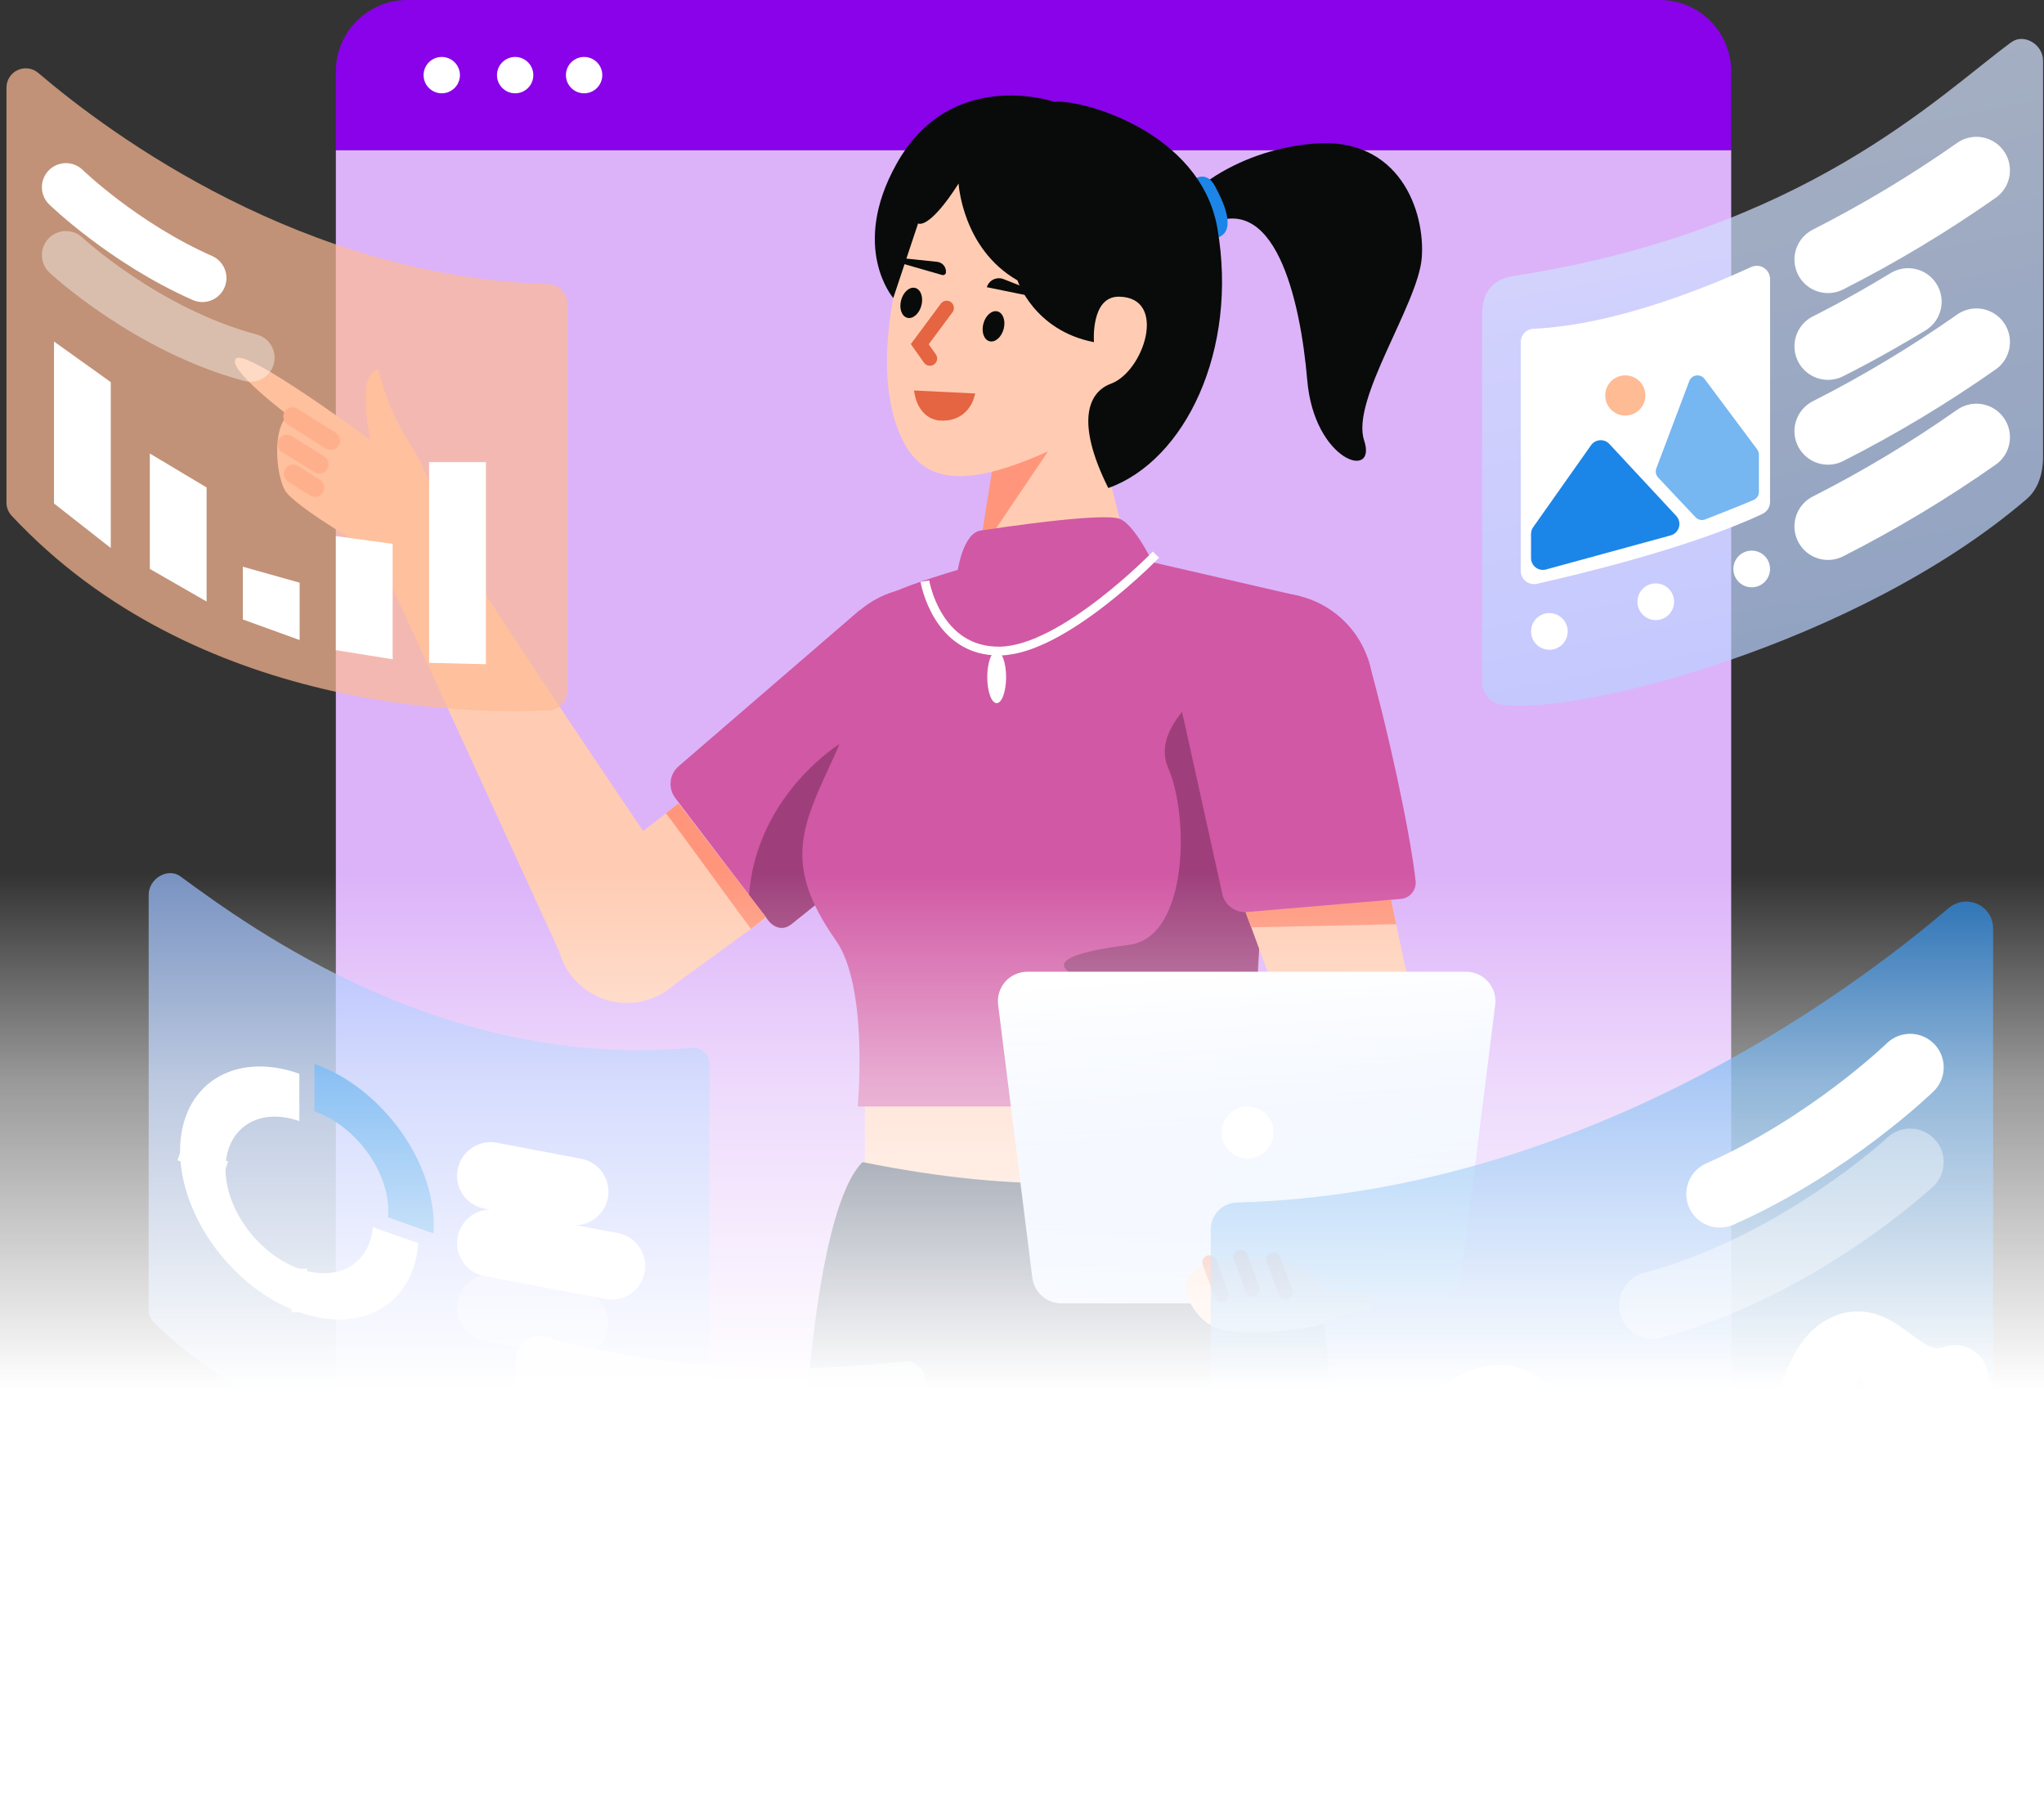 <?xml version="1.0" encoding="UTF-8"?> <svg xmlns="http://www.w3.org/2000/svg" width="316" height="278" viewBox="0 0 316 278" fill="none"><rect x="0" y="0" width="316" height="278" fill="#333333" stroke="none"/> <path d="M62.962 0H256.602C259.531 0 262.338 1.163 264.41 3.233C266.479 5.304 267.641 8.112 267.641 11.04V23.229H51.923V11.04C51.923 8.112 53.086 5.304 55.156 3.233C57.227 1.163 60.035 0 62.962 0Z" fill="#8902EA"></path> <path d="M51.923 23.229H267.641V218.767C267.641 221.417 267.121 224.042 266.106 226.49C265.091 228.939 263.607 231.164 261.731 233.038C259.859 234.912 257.633 236.398 255.185 237.413C252.735 238.427 250.11 238.949 247.461 238.949H72.105C69.455 238.949 66.83 238.427 64.382 237.413C61.933 236.398 59.708 234.912 57.834 233.038C55.96 231.164 54.473 228.939 53.459 226.49C52.445 224.042 51.923 221.417 51.923 218.767V23.229Z" fill="#DCB3F9"></path> <path d="M192.869 161.936H133.7V190.671H192.869V161.936Z" fill="#FFCCB3"></path> <path d="M133.351 179.651C126.412 186.479 123.682 220.104 124.048 238.949H206.65C206.65 238.949 206.501 197.853 200.239 184.004C194.48 171.268 184.907 190.055 133.351 179.651Z" fill="#1F2D49"></path> <path d="M182.927 31.161C182.927 31.161 189.78 23.343 203.084 22.206C216.387 21.068 220.368 32.72 219.799 39.879C219.231 47.038 208.805 61.824 210.89 68.079C212.975 74.335 203.17 71.302 202.101 58.791C201.033 46.28 197.052 28.84 186.247 35.096L182.927 31.161Z" fill="#080B09"></path> <path d="M185.007 27.501C185.007 27.501 186.646 26.551 187.833 28.767C189.02 30.983 191.237 35.482 188.427 36.674C185.617 37.867 185.007 27.501 185.007 27.501Z" fill="#1C85E8"></path> <path d="M147.005 99.552C147.005 99.552 157.632 111.481 154.098 115.307C147.098 123.17 128.479 137.949 122.378 142.842C122.115 143.043 121.814 143.191 121.493 143.276C121.173 143.361 120.838 143.381 120.51 143.336C120.181 143.291 119.865 143.182 119.579 143.014C119.293 142.846 119.042 142.623 118.843 142.358L104.417 123.392C103.853 122.662 103.59 121.743 103.682 120.825C103.774 119.907 104.214 119.059 104.912 118.455L132.855 94.359L147.005 99.552Z" fill="#D158A4"></path> <path d="M130.227 114.717C130.227 114.717 116.983 122.589 115.789 138.405L118.427 141.794C118.427 141.794 120.083 144.68 122.378 142.842C124.674 141.003 135.29 132.499 135.29 132.499L130.227 114.717Z" fill="#9E3F7B"></path> <path d="M142.611 120.713C150.872 120.713 157.569 114.016 157.569 105.755C157.569 97.493 150.872 90.796 142.611 90.796C134.349 90.796 127.652 97.493 127.652 105.755C127.652 114.016 134.349 120.713 142.611 120.713Z" fill="#D158A4"></path> <path d="M103.659 152.644L90.587 135.335L102.962 125.728L104.901 124.167L118.461 141.899L116.1 143.598L103.659 152.644Z" fill="#FFCCB3"></path> <path d="M116.1 143.598C112.598 138.909 106.013 129.747 102.962 125.728L104.901 124.167L118.427 141.794L116.1 143.598Z" fill="#FF967C"></path> <path d="M96.924 155.045C102.921 155.045 107.783 150.184 107.783 144.186C107.783 138.189 102.921 133.327 96.924 133.327C90.927 133.327 86.065 138.189 86.065 144.186C86.065 150.184 90.927 155.045 96.924 155.045Z" fill="#FFCCB3"></path> <path d="M106.118 138.345C106.118 138.345 71.09 86.903 69.471 82.534C67.895 78.268 59.621 88.534 59.621 88.534L86.731 147.683L106.118 138.345Z" fill="#FFCCB3"></path> <path d="M154.342 66.607L150.131 95.966C150.131 95.966 149.026 99.863 153.932 100.452C158.838 101.042 169.298 99.724 173.034 95.743C176.77 91.762 175.464 89.789 175.464 89.789L167.54 57.923L154.342 66.607Z" fill="#FFCCB3"></path> <path d="M153.756 70.406L164.057 66.768L151.296 85.682L153.756 70.406Z" fill="#FF967C"></path> <path d="M142.688 30.344C142.688 30.344 133.851 51.108 138.457 65.338C141.46 74.62 148.001 76.288 162.981 69.333C176.717 62.956 180.284 58.132 180.284 58.132L182.31 34.985C182.31 34.985 151.663 11.837 142.688 30.344Z" fill="#FFCCB3"></path> <path d="M150.057 87.525C150.057 87.525 138.737 90.67 136.439 92.508C134.142 94.346 132.471 109.285 129.076 116.663C124.049 127.587 120.794 133.399 129.239 145.404C134.333 152.644 132.601 171.052 132.601 171.052H194.613C192.734 134.857 201.048 92.189 201.048 92.189L173.061 85.74C166.751 86.828 150.057 87.525 150.057 87.525Z" fill="#D158A4"></path> <path d="M148.077 88.109C148.077 88.109 148.914 82.419 151.59 82.019C154.265 81.618 170.613 79.159 173.156 80.23C175.698 81.301 178.777 88.109 178.777 88.109C178.777 88.109 173.557 100.84 166.063 101.509C158.568 102.178 145.669 99.868 147.033 95.134C148.397 90.401 148.077 88.109 148.077 88.109Z" fill="#D158A4"></path> <path d="M142.986 89.839C142.986 89.839 144.794 100.819 154.616 100.646C164.437 100.472 178.709 85.74 178.709 85.74" stroke="white" stroke-width="1.357" stroke-miterlimit="10"></path> <path d="M187.483 105.755C187.483 105.755 177.724 112.207 180.599 118.718C183.832 126.038 183.804 144.891 174.527 146.073C157.974 148.181 165.166 151.076 172.819 152.925C180.473 154.775 177.339 154.777 177.339 162.706C177.339 168.349 195.074 173.242 194.613 168.682C191.529 138.175 204.347 118.858 187.483 105.755Z" fill="#9E3F7B"></path> <path d="M141.901 60.893L150.121 61.299C150.092 61.4 150.047 61.539 149.983 61.702C149.843 62.055 149.611 62.52 149.243 62.971C148.514 63.865 147.24 64.714 145.039 64.491C143.65 64.225 142.859 63.291 142.412 62.406C142.188 61.963 142.052 61.536 141.973 61.219C141.94 61.089 141.916 60.978 141.901 60.893Z" fill="#E56441" stroke="#E56441"></path> <path d="M142.443 47.243C142.787 45.969 142.364 44.748 141.5 44.515C140.636 44.282 139.657 45.125 139.314 46.399C138.97 47.672 139.392 48.894 140.256 49.127C141.12 49.36 142.099 48.517 142.443 47.243Z" fill="#080B09"></path> <path d="M155.16 50.869C155.504 49.596 155.082 48.375 154.218 48.141C153.354 47.909 152.375 48.752 152.031 50.025C151.688 51.299 152.11 52.52 152.974 52.753C153.838 52.986 154.817 52.143 155.16 50.869Z" fill="#080B09"></path> <path d="M139.227 40.665L145.692 42.523C145.804 42.546 145.921 42.527 146.021 42.469C146.121 42.412 146.196 42.321 146.233 42.212C146.263 42.008 146.251 41.801 146.198 41.602C146.145 41.402 146.052 41.216 145.925 41.054C145.798 40.891 145.639 40.756 145.459 40.657C145.278 40.558 145.08 40.496 144.874 40.475L139.322 39.891C138.896 39.776 138.695 40.521 139.227 40.665Z" fill="#080B09"></path> <path d="M161.329 46.191L152.562 44.397C152.641 44.136 152.774 43.895 152.953 43.688C153.131 43.482 153.35 43.315 153.597 43.199C153.843 43.083 154.112 43.019 154.384 43.013C154.657 43.006 154.928 43.057 155.18 43.162L161.579 45.688C161.792 45.745 161.648 46.277 161.329 46.191Z" fill="#080B09"></path> <path d="M146.353 47.607L142.195 53.207L143.76 55.421" stroke="#E56441" stroke-width="2.239" stroke-linecap="round"></path> <path d="M154.086 108.701C154.891 108.701 155.544 106.898 155.544 104.673C155.544 102.449 154.891 100.645 154.086 100.645C153.281 100.645 152.628 102.449 152.628 104.673C152.628 106.898 153.281 108.701 154.086 108.701Z" fill="white"></path> <path d="M221.283 164.118L199.665 165.889L195.975 150.222L191.529 138.175L214.28 135.452L217.124 148.935L221.283 164.118Z" fill="#FFCCB3"></path> <path d="M215.048 139.093L215.845 142.874L193.441 143.356L191.967 139.362L215.048 139.093Z" fill="#FF967C"></path> <path d="M197.329 121.636C205.59 121.636 212.287 114.939 212.287 106.678C212.287 98.417 205.59 91.719 197.329 91.719C189.067 91.719 182.37 98.417 182.37 106.678C182.37 114.939 189.067 121.636 197.329 121.636Z" fill="#D158A4"></path> <path d="M194.444 99.646C194.444 99.646 210.208 97.058 211.547 102.092C214.439 112.215 217.995 128.466 218.859 136.238C218.888 136.568 218.852 136.901 218.752 137.218C218.652 137.534 218.49 137.827 218.276 138.081C218.062 138.334 217.8 138.543 217.505 138.694C217.211 138.846 216.888 138.938 216.558 138.965L192.815 140.991C191.896 141.076 190.98 140.807 190.253 140.237C189.527 139.668 189.047 138.842 188.91 137.93L182.48 108.815L194.444 99.646Z" fill="#D158A4"></path> <path d="M148.198 28.37C148.198 28.37 148.757 38.455 157.301 43.343C157.301 43.343 159.799 51.078 169.124 52.897C169.124 52.897 168.573 45.788 173.018 45.863C180.564 45.991 176.852 57.438 171.75 59.316C168.283 60.593 166.194 65.123 171.341 75.447C183.16 71.232 191.472 54.207 188.213 35.319C185.604 20.193 166.852 15.254 162.999 15.747C162.999 15.747 146.999 10.219 138.575 25.379C131.373 38.338 138.099 46.072 138.099 46.072L141.937 34.538C141.937 34.538 143.54 35.664 148.198 28.37Z" fill="#080B09"></path> <path d="M221.363 201.492H164.105C162.997 201.492 161.928 201.088 161.097 200.355C160.267 199.622 159.733 198.611 159.595 197.512L154.31 155.333C154.23 154.693 154.287 154.044 154.477 153.428C154.667 152.812 154.986 152.243 155.412 151.76C155.839 151.277 156.363 150.89 156.951 150.625C157.538 150.36 158.175 150.222 158.82 150.222H226.648C227.293 150.222 227.93 150.36 228.517 150.625C229.105 150.89 229.629 151.277 230.056 151.76C230.482 152.243 230.801 152.812 230.991 153.428C231.181 154.044 231.238 154.693 231.158 155.333L225.873 197.512C225.735 198.611 225.201 199.622 224.371 200.355C223.54 201.088 222.471 201.492 221.363 201.492Z" fill="url(#paint0_linear_156_1211)"></path> <path d="M192.869 179.09C195.088 179.09 196.888 177.29 196.888 175.071C196.888 172.851 195.088 171.052 192.869 171.052C190.649 171.052 188.85 172.851 188.85 175.071C188.85 177.29 190.649 179.09 192.869 179.09Z" fill="white"></path> <path d="M61.11 91.914L57.66 85.294C57.66 85.294 45.459 78.315 44.045 75.792C42.631 73.269 42.075 66.064 44.578 64.22C44.578 64.22 34.845 56.908 36.502 55.427C38.153 53.839 57.278 68.045 57.278 68.045C57.278 68.045 54.949 57.579 58.488 57.088C59.446 61.145 61.088 65.009 63.343 68.515C67.068 74.274 67.527 79.433 67.527 79.433L71.918 87.859L61.11 91.914Z" fill="#FFCCB3"></path> <path d="M45.235 64.404L51.13 68.12" stroke="#FF967C" stroke-width="2.872" stroke-linecap="round" stroke-linejoin="round"></path> <path d="M44.356 68.655L49.359 71.765" stroke="#FF967C" stroke-width="2.872" stroke-linecap="round" stroke-linejoin="round"></path> <path d="M45.328 73.249L48.665 75.359" stroke="#FF967C" stroke-width="2.872" stroke-linecap="round" stroke-linejoin="round"></path> <path d="M68.294 14.424C69.846 14.424 71.104 13.166 71.104 11.614C71.104 10.063 69.846 8.805 68.294 8.805C66.743 8.805 65.485 10.063 65.485 11.614C65.485 13.166 66.743 14.424 68.294 14.424Z" fill="white"></path> <path d="M79.642 14.424C81.193 14.424 82.451 13.166 82.451 11.614C82.451 10.063 81.193 8.805 79.642 8.805C78.09 8.805 76.832 10.063 76.832 11.614C76.832 13.166 78.09 14.424 79.642 14.424Z" fill="white"></path> <path d="M90.303 14.424C91.855 14.424 93.113 13.166 93.113 11.614C93.113 10.063 91.855 8.805 90.303 8.805C88.752 8.805 87.494 10.063 87.494 11.614C87.494 13.166 88.752 14.424 90.303 14.424Z" fill="white"></path> <path opacity="0.7" d="M5.91 11.27C17.205 20.903 46.994 42.868 84.827 43.917C85.601 43.941 86.335 44.265 86.873 44.821C87.412 45.376 87.713 46.121 87.712 46.895V106.841C87.712 107.606 87.418 108.341 86.891 108.895C86.364 109.449 85.644 109.779 84.88 109.817C73.505 110.383 30.371 110.317 1.79 79.717C1.28 79.168 0.998 78.445 1 77.696V13.54C1 12.971 1.162 12.414 1.469 11.935C1.775 11.455 2.212 11.073 2.729 10.835C3.245 10.596 3.819 10.51 4.383 10.587C4.947 10.664 5.476 10.901 5.91 11.27Z" fill="#FEBB94"></path> <path d="M10.194 28.935C10.194 28.935 19.108 37.596 31.291 42.976" stroke="white" stroke-width="7.433" stroke-miterlimit="10" stroke-linecap="round"></path> <path opacity="0.4" d="M10.194 39.436C10.194 39.436 22.6 51.007 38.737 55.303" stroke="white" stroke-width="7.433" stroke-miterlimit="10" stroke-linecap="round"></path> <path d="M8.346 77.831V52.792L17.125 59.074V84.718L8.346 77.831Z" fill="white"></path> <path d="M23.164 87.949V70.108L31.942 75.358V92.994L23.164 87.949Z" fill="white"></path> <path d="M60.701 101.915V84.074L51.923 82.873V100.509L60.701 101.915Z" fill="white"></path> <path d="M75.121 102.679V71.443H66.342V102.475L75.121 102.679Z" fill="white"></path> <path d="M37.543 95.765V87.609L46.322 90.078V98.945L37.543 95.765Z" fill="white"></path> <g opacity="0.7"> <path d="M27.896 135.486C39.191 143.78 68.98 165.424 106.813 161.986C107.181 161.943 107.554 161.98 107.907 162.093C108.26 162.207 108.584 162.395 108.857 162.645C109.131 162.895 109.348 163.201 109.493 163.542C109.638 163.883 109.708 164.251 109.698 164.621V224.568C109.679 225.361 109.387 226.124 108.871 226.727C108.355 227.33 107.648 227.737 106.867 227.88C95.492 229.795 48.182 228.849 23.776 204.422C23.523 204.168 23.323 203.868 23.188 203.536C23.052 203.206 22.984 202.851 22.986 202.494V138.338C22.986 135.798 25.962 134.066 27.896 135.486Z" fill="#96BAFD"></path> </g> <path d="M209.704 199.771C209.704 199.771 212.73 200.022 212.275 201.549C211.819 203.076 209.117 202.372 206.65 203.899C204.183 205.426 194.43 206.516 189.558 205.704C184.686 204.892 183.333 199.771 183.333 199.771C183.333 199.771 182.518 194.912 191.124 194.414C199.729 193.915 203.734 196.676 205.231 199.669L209.704 199.771Z" fill="#FFCCB3"></path> <path d="M186.991 195.169L188.85 200.168" stroke="#E56441" stroke-width="2.239" stroke-linecap="round"></path> <path d="M191.805 194.355L193.663 199.354" stroke="#E56441" stroke-width="2.239" stroke-linecap="round"></path> <path d="M196.888 194.778L198.746 199.777" stroke="#E56441" stroke-width="2.239" stroke-linecap="round"></path> <path opacity="0.7" d="M301.284 140.362C285.529 153.8 243.977 184.439 191.204 185.902C190.124 185.935 189.1 186.387 188.349 187.162C187.597 187.938 187.178 188.976 187.18 190.055V273.674C187.179 274.741 187.589 275.767 188.324 276.54C189.059 277.313 190.064 277.773 191.129 277.826C206.996 278.615 267.163 278.523 307.033 235.84C307.743 235.073 308.138 234.065 308.135 233.019V143.529C308.135 142.736 307.907 141.959 307.48 141.29C307.052 140.621 306.442 140.088 305.723 139.755C305.003 139.422 304.2 139.302 303.416 139.41C302.629 139.518 301.891 139.848 301.284 140.362Z" fill="#1C85E8"></path> <path d="M295.309 165.004C295.309 165.004 282.876 177.085 265.881 184.59" stroke="white" stroke-width="10.368" stroke-miterlimit="10" stroke-linecap="round"></path> <path opacity="0.4" d="M295.309 179.651C295.309 179.651 278.003 195.791 255.494 201.784" stroke="white" stroke-width="10.368" stroke-miterlimit="10" stroke-linecap="round"></path> <path d="M198.045 241.533C198.045 241.533 209.609 239.112 214.897 233.503C221.902 226.07 223.518 217.158 231.194 216.241C243.24 214.803 250.223 257.331 264.847 251.577C279.471 245.823 276.015 214.064 284.716 208.681C290.71 204.973 293.825 216.001 302.218 213.124" stroke="white" stroke-width="10.368" stroke-miterlimit="10" stroke-linecap="round"></path> <path opacity="0.7" d="M84.237 206.636C92.881 209.104 113.105 213.515 139.606 210.472C140.032 210.412 140.466 210.445 140.877 210.569C141.289 210.692 141.669 210.905 141.991 211.19C142.312 211.475 142.568 211.827 142.74 212.222C142.911 212.616 142.996 213.043 142.986 213.473V254.372C142.966 255.275 142.629 256.141 142.034 256.819C141.438 257.497 140.622 257.944 139.73 258.08C130.294 259.37 102.278 262.129 81.4 253.115C80.866 252.878 80.414 252.489 80.101 251.996C79.788 251.503 79.628 250.928 79.642 250.344V210.253C79.642 207.882 82.029 206.005 84.237 206.636Z" fill="url(#paint1_linear_156_1211)"></path> <path d="M46.279 196.138C39.976 193.916 34.866 187.004 34.866 180.701C34.866 174.397 39.976 171.089 46.279 173.312V165.986C36.096 162.395 27.841 167.74 27.841 177.923C27.841 188.106 36.096 199.271 46.279 202.862C56.032 206.301 64.011 201.54 64.668 192.186L57.647 189.711C57.151 195.381 52.252 198.244 46.279 196.138Z" fill="white"></path> <path d="M48.62 164.471V171.796C54.923 174.019 60.033 180.93 60.033 187.234C60.033 187.563 60.016 187.882 59.989 188.195L67.009 190.671C67.037 190.258 67.058 189.84 67.058 189.409C67.058 179.227 58.803 168.061 48.62 164.471Z" fill="#1C85E8"></path> <path d="M46.279 196.138V202.862" stroke="white" stroke-width="2.428" stroke-miterlimit="10"></path> <path d="M34.866 180.701L27.841 178.224" stroke="white" stroke-width="2.428" stroke-miterlimit="10"></path> <path d="M75.847 181.748L88.882 184.225" stroke="white" stroke-width="10.368" stroke-miterlimit="10" stroke-linecap="round"></path> <path opacity="0.4" d="M75.847 202.173L88.882 204.65" stroke="white" stroke-width="10.368" stroke-miterlimit="10" stroke-linecap="round"></path> <path d="M75.847 192.168L94.575 195.727" stroke="white" stroke-width="10.368" stroke-miterlimit="10" stroke-linecap="round"></path> <g opacity="0.7"> <path d="M310.942 6.529C299.646 14.823 278.983 35.738 233.886 42.687C230.433 43.218 229.14 45.675 229.14 48.389V105.569C229.159 106.362 229.451 107.125 229.967 107.728C230.483 108.331 231.191 108.739 231.971 108.881C243.347 110.796 287.154 99.621 313.351 77.123C315.853 74.974 315.853 71.369 315.853 70.62V9.382C315.853 6.842 312.876 5.11 310.942 6.529Z" fill="url(#paint2_linear_156_1211)"></path> </g> <path d="M235.103 52.876V88.243C235.103 88.551 235.172 88.854 235.305 89.132C235.438 89.409 235.632 89.654 235.871 89.846C236.112 90.039 236.392 90.175 236.692 90.245C236.992 90.314 237.303 90.315 237.604 90.248C244.046 88.805 261.471 84.634 272.475 79.442C272.829 79.276 273.124 79.013 273.333 78.684C273.539 78.355 273.651 77.974 273.648 77.585V43.144C273.651 42.799 273.564 42.46 273.397 42.158C273.233 41.855 272.996 41.6 272.704 41.414C272.414 41.228 272.084 41.118 271.74 41.094C271.396 41.07 271.053 41.132 270.738 41.276C264.606 44.1 249.87 50.27 237.052 50.825C236.526 50.85 236.029 51.077 235.666 51.459C235.303 51.841 235.101 52.349 235.103 52.876Z" fill="white"></path> <path d="M236.696 82.55V86.27C236.696 86.551 236.761 86.829 236.886 87.082C237.01 87.334 237.192 87.554 237.415 87.725C237.639 87.896 237.9 88.013 238.176 88.067C238.453 88.121 238.738 88.11 239.009 88.036L258.285 82.766C258.59 82.683 258.866 82.523 259.091 82.302C259.316 82.08 259.477 81.805 259.563 81.501C259.65 81.198 259.656 80.879 259.583 80.573C259.509 80.266 259.358 79.984 259.146 79.754L248.81 68.635C248.623 68.435 248.399 68.279 248.145 68.179C247.891 68.079 247.618 68.036 247.346 68.054C247.075 68.073 246.81 68.151 246.573 68.284C246.335 68.418 246.13 68.603 245.973 68.825L237.031 81.494C236.813 81.803 236.696 82.171 236.696 82.55Z" fill="#1C85E8"></path> <path opacity="0.6" d="M256.348 73.825L262.133 79.963C262.319 80.161 262.56 80.298 262.823 80.358C263.087 80.417 263.363 80.396 263.617 80.298C265.326 79.63 269.164 78.121 271.107 77.286C271.351 77.18 271.557 77.006 271.705 76.784C271.849 76.562 271.926 76.302 271.926 76.037V70.285C271.926 69.992 271.83 69.706 271.656 69.472L263.524 58.577C263.376 58.382 263.18 58.229 262.955 58.135C262.73 58.041 262.483 58.01 262.242 58.044C262.001 58.078 261.773 58.176 261.58 58.329C261.391 58.481 261.246 58.682 261.16 58.91L256.065 72.411C255.976 72.65 255.953 72.909 256.004 73.159C256.053 73.409 256.175 73.639 256.348 73.825Z" fill="#1C85E8"></path> <path d="M251.27 64.241C252.985 64.241 254.376 62.851 254.376 61.135C254.376 59.42 252.985 58.03 251.27 58.03C249.555 58.03 248.164 59.42 248.164 61.135C248.164 62.851 249.555 64.241 251.27 64.241Z" fill="#FEBB94"></path> <path d="M282.603 40.122C290.572 36.081 298.242 31.473 305.552 26.335" stroke="white" stroke-width="10.368" stroke-miterlimit="10" stroke-linecap="round"></path> <path d="M282.603 53.537C282.603 53.537 287.825 50.991 294.991 46.644" stroke="white" stroke-width="10.368" stroke-miterlimit="10" stroke-linecap="round"></path> <path d="M282.603 66.653C290.572 62.611 298.242 58.004 305.552 52.866" stroke="white" stroke-width="10.368" stroke-miterlimit="10" stroke-linecap="round"></path> <path d="M282.603 81.377C290.572 77.336 298.242 72.728 305.552 67.591" stroke="white" stroke-width="10.368" stroke-miterlimit="10" stroke-linecap="round"></path> <path d="M239.532 100.448C241.098 100.448 242.368 99.178 242.368 97.612C242.368 96.045 241.098 94.775 239.532 94.775C237.965 94.775 236.696 96.045 236.696 97.612C236.696 99.178 237.965 100.448 239.532 100.448Z" fill="white"></path> <path d="M255.979 95.859C257.543 95.859 258.815 94.589 258.815 93.023C258.815 91.456 257.543 90.186 255.979 90.186C254.411 90.186 253.143 91.456 253.143 93.023C253.143 94.589 254.411 95.859 255.979 95.859Z" fill="white"></path> <path d="M270.812 90.792C272.379 90.792 273.648 89.522 273.648 87.956C273.648 86.389 272.379 85.12 270.812 85.12C269.247 85.12 267.975 86.389 267.975 87.956C267.975 89.522 269.247 90.792 270.812 90.792Z" fill="white"></path> <rect y="135" width="316" height="143" fill="url(#paint3_linear_156_1211)"></rect> <defs> <linearGradient id="paint0_linear_156_1211" x1="190.819" y1="150.101" x2="198.726" y2="259.51" gradientUnits="userSpaceOnUse"> <stop stop-color="white"></stop> <stop offset="1" stop-color="#94B9FF"></stop> </linearGradient> <linearGradient id="paint1_linear_156_1211" x1="109.737" y1="206.387" x2="119.964" y2="319.142" gradientUnits="userSpaceOnUse"> <stop stop-color="white"></stop> <stop offset="1" stop-color="#94B9FF"></stop> </linearGradient> <linearGradient id="paint2_linear_156_1211" x1="262.04" y1="-122.464" x2="327.04" y2="216.585" gradientUnits="userSpaceOnUse"> <stop stop-color="white"></stop> <stop offset="1" stop-color="#94B9FF"></stop> </linearGradient> <linearGradient id="paint3_linear_156_1211" x1="158" y1="135" x2="158" y2="249" gradientUnits="userSpaceOnUse"> <stop offset="0" stop-color="white" stop-opacity="0"></stop> <stop offset="0.281" stop-color="white" stop-opacity="0.5"></stop> <stop offset="0.7" stop-color="white"></stop> </linearGradient> </defs> </svg> 
